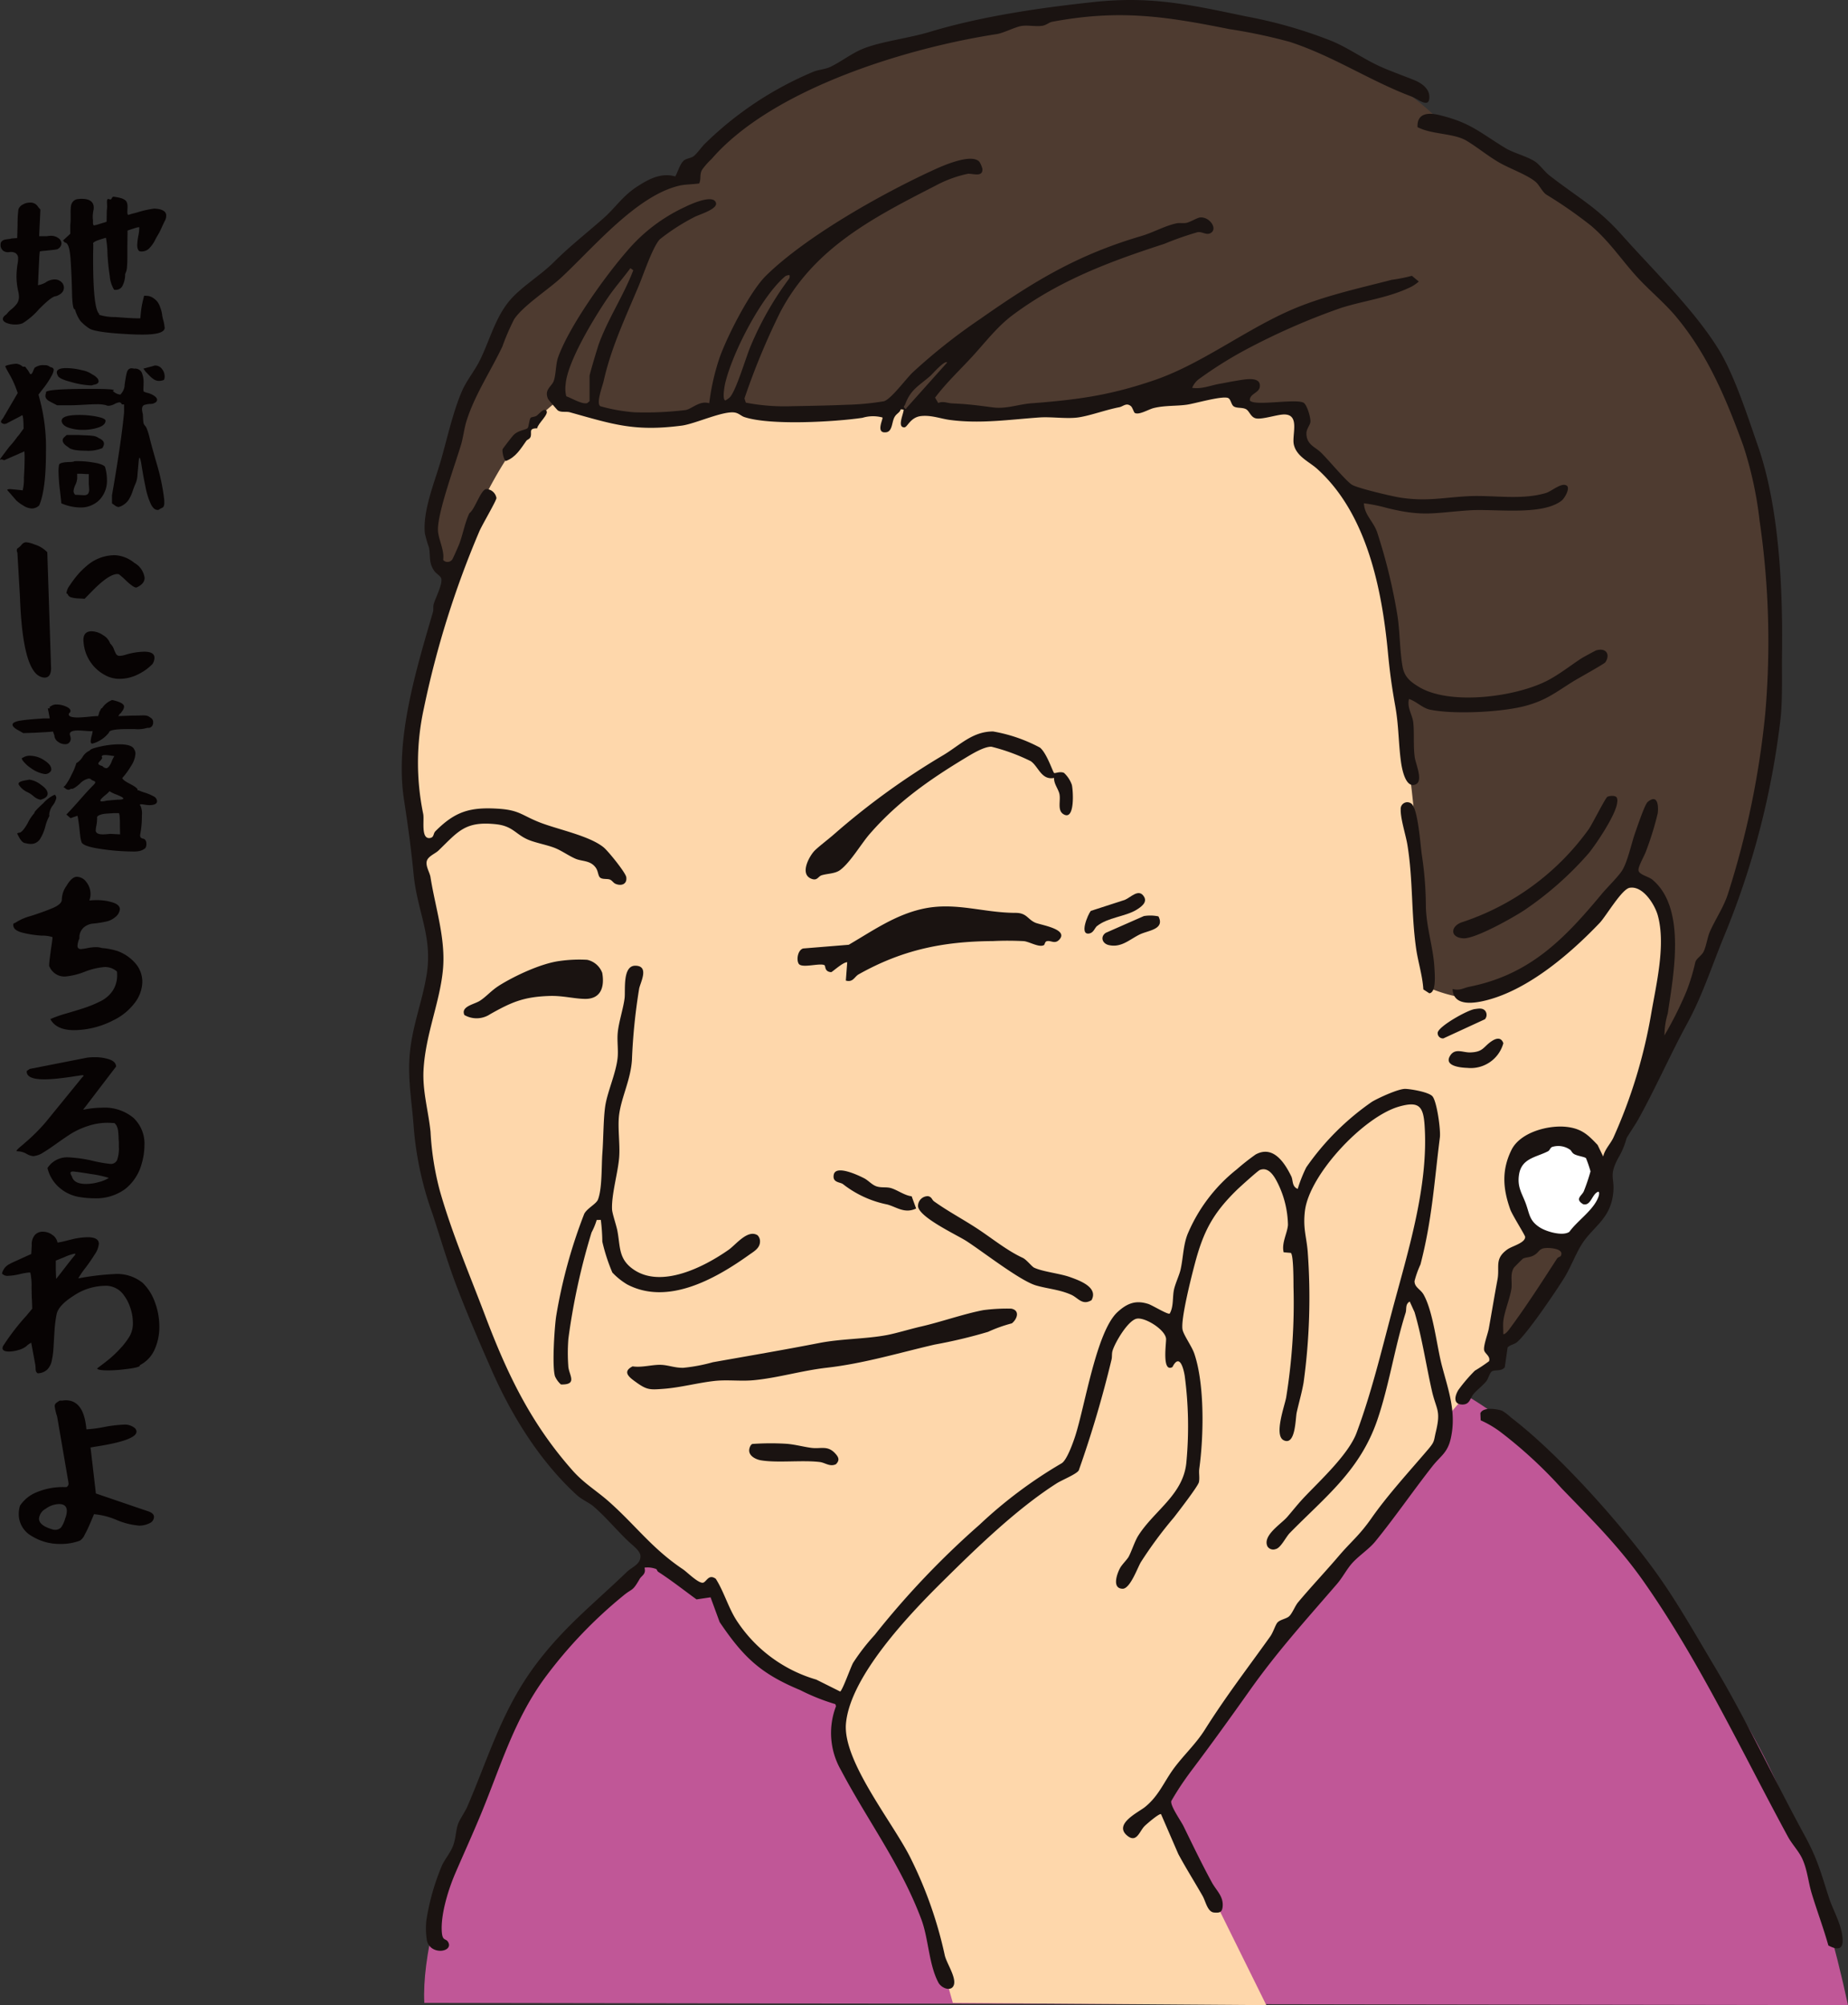 <svg id="グループ_24922" data-name="グループ 24922" xmlns="http://www.w3.org/2000/svg" xmlns:xlink="http://www.w3.org/1999/xlink" width="287" height="311.357" viewBox="0 0 287 311.357">
  <rect x="0" y="0" width="287" height="311.357" fill="#333333" stroke="none"/>
  <defs>
    <clipPath id="clip-path">
      <rect id="長方形_12418" data-name="長方形 12418" width="287" height="311.358" fill="none"/>
    </clipPath>
  </defs>
  <g id="グループ_24919" data-name="グループ 24919">
    <g id="グループ_24918" data-name="グループ 24918" clip-path="url(#clip-path)">
      <path id="パス_30598" data-name="パス 30598" d="M30.974,198.481l221.1.351c-4.042-18.806-10.72-37.613-20.388-50.619s-24.6-39.546-45.7-47.279-113.715,23.2-119.867,28.649S50.659,143.118,46.44,150.5s-16.169,33.745-15.467,47.981" transform="translate(34.924 112.525)" fill="#c05797"/>
      <path id="パス_30599" data-name="パス 30599" d="M38.8,93.978c-7.084-6.2-8.085-10.194-6.5-17.927s10.194-28.3,13.183-30.759,14.06-14.06,26.363-18.981c7.733-11.6,22.5-18.278,45.346-23.551s55.715-.177,70.83,15.29c24.781,12.48,49.212,34.8,51.144,64.152s-.526,43.588-7.908,61.866-28.826,59.406-28.826,59.406l-10.9,11.073Z" transform="translate(35.715 0.846)" fill="#4e3b30"/>
      <path id="パス_30600" data-name="パス 30600" d="M53.16,29.853c10.9,6.326,27.77,1.054,27.77,1.054,11.776,2.814,27.945.177,27.945.177,14.413,1.933,36.206-2.109,36.206-2.109,5.454,1.741,13.359-.528,13.359-.528s-1.935,3.516,8.787,3.34c1.582,1.582.879,4.57,1.758,5.449S177.42,46.022,179.178,52s7.205,40.6,7.029,49.212a151.361,151.361,0,0,0,1.407,19.86s7.031,3.34,10.9,1.056,14.413-9.492,21.093-17.576c10.72,6.5,4.217,18.279.7,34.273s-19.86,24.956-19.86,24.956l-2.109,15.467-7.382,8.612s.528,4.219-3.868,8.612-16.52,19.685-23.374,28.3-16.171,23.551-16.171,23.551l15.292,30.933-48.686-.351s-5.273-18.983-6.677-20.739-11.39-16.874-11.424-21.093,1.054-4.745,1.054-4.745C86.9,227.4,79.7,224.769,77.413,215.277c-5.8-1.582-15.992-11.776-19.86-15.292s-8.964-9.841-15.641-23.726-12.48-36.734-10.547-46.928,3.34-14.764,1.056-22.674a66.8,66.8,0,0,1-1.23-30.58C33.474,64.654,40.5,38.993,53.16,29.853" transform="translate(33.829 32.105)" fill="#fed7ab"/>
      <path id="パス_30601" data-name="パス 30601" d="M114.5,83.947c5.3-1.765,6.68-1.407,10.017,3.691s-2.461,10.369-4.919,11.424-7.559-.351-8.612-6.328-.7-7.38,3.514-8.787" transform="translate(124.694 93.659)" fill="#fff"/>
      <path id="パス_30602" data-name="パス 30602" d="M.045,21.709a.582.582,0,0,1,.187-.443.974.974,0,0,1,.377-.23,4.961,4.961,0,0,1,.6-.106,3.548,3.548,0,0,0,.577-.106l.832-.055L2.678,18.7a18.153,18.153,0,0,1,.132-2.393,1.362,1.362,0,0,1,.66-.737,2.143,2.143,0,0,1,1.113-.309,1.353,1.353,0,0,1,1.288.673l.349.4q-.026.7-.094,2.069c-.045.913-.077,1.6-.094,2.067H7.267a4.4,4.4,0,0,1,.536-.055,1.94,1.94,0,0,1,1.222.364,1.03,1.03,0,0,1,.47.82.992.992,0,0,1-.536.83c.017.055-.2.109-.645.162s-.913.1-1.4.147a5.632,5.632,0,0,0-.777.1,10.258,10.258,0,0,0-.1,1.247q-.067,1.248-.121,2.512c-.036.841-.053,1.269-.053,1.288a.307.307,0,0,0-.026.134c0,.036.026.053.079.053A3.863,3.863,0,0,0,6.972,27.7a2.516,2.516,0,0,1,1.45-.509,1.479,1.479,0,0,1,1.035.377,1.155,1.155,0,0,1,.415.886q0,.913-1.235,1.343H8.611q-.619,0-2.605,2.012A11.145,11.145,0,0,1,3.455,34a3.052,3.052,0,0,1-1.126.189,3.526,3.526,0,0,1-1.358-.241c-.385-.164-.577-.368-.577-.619,0-.232.187-.475.564-.724a4.037,4.037,0,0,1,.779-.792,4.858,4.858,0,0,0,.845-.873,1.808,1.808,0,0,0,.309-1.075,3.681,3.681,0,0,0-.081-.7,10.893,10.893,0,0,1-.3-2.444A12.963,12.963,0,0,1,2.7,24.636a2.922,2.922,0,0,0,.055-.645.925.925,0,0,0-.428-.913,1.5,1.5,0,0,0-.928-.134,1.3,1.3,0,0,1-.926-.187,1.142,1.142,0,0,1-.43-1.047m9.692-.564L10.865,20.1V18.7a9.306,9.306,0,0,0,.053-1.156v-.779a6.893,6.893,0,0,1,.053-.992,1.421,1.421,0,0,1,.3-.658,1.116,1.116,0,0,1,.726-.392,4.759,4.759,0,0,1,.617-.051q2.066,0,1.877,1.635a6.663,6.663,0,0,0-.132.913,3.233,3.233,0,0,0,.028.726v.4c0,.3.062.456.187.456a9.735,9.735,0,0,0,.966-.268l.966-.294.026-1.69c.036-.324.055-.547.055-.673,0-.089-.006-.219-.015-.39s-.013-.281-.013-.336c0-.3.07-.456.215-.456a.706.706,0,0,1,.147.04.61.61,0,0,0,.175.04c.089,0,.164-.07.228-.215s.149-.213.255-.213h.081c.017,0,.2.034.562.1a4.613,4.613,0,0,1,.617.149,2.582,2.582,0,0,1,.445.215.835.835,0,0,1,.362.417,1.834,1.834,0,0,1,.109.671c0,.089-.006.232-.015.428s-.013.324-.013.377c0,.341.064.492.187.458.055-.019.226-.072.511-.162.3-.072.581-.145.832-.215a14.652,14.652,0,0,1,2.629-.59,5.028,5.028,0,0,1,.619.053q1.261.214,1.26,1.02a1.721,1.721,0,0,1-.187.779q-.214.4-.481,1t-.43.9q-.594,1.022-.617,1.1a5.156,5.156,0,0,1-.966,1.358,1.692,1.692,0,0,1-1.181.443,1.193,1.193,0,0,1-.136-.015c-.07-.009-.115-.013-.132-.013-.251-.143-.377-.466-.377-.966a9.571,9.571,0,0,1,.175-1.437,6.678,6.678,0,0,0,.147-1.328H21.5a1.182,1.182,0,0,0-.334.051c-.117.038-.26.081-.43.136l-.415.132-.564.189-.028,2.55v1.343c0,.536-.006.886-.013,1.047s-.023.379-.04.658a3.214,3.214,0,0,1-.094.645,4.067,4.067,0,0,1-.2.522,3.761,3.761,0,0,1-.364,1.72,1.14,1.14,0,0,1-1.06.724.74.74,0,0,1-.294-.026,4.9,4.9,0,0,1-.673-2.148q-.239-1.5-.349-3.357a15.456,15.456,0,0,0-.241-2.55,2.31,2.31,0,0,0-.3.081c-.179.053-.353.106-.524.162s-.349.115-.536.187a2.126,2.126,0,0,0-.458.228c-.115.079-.175.155-.175.23a.149.149,0,0,0,.028.1c0,.145,0,.47-.013.981s-.015.926-.015,1.247q0,8.107,1.022,8.646c-.089.034-.134.062-.134.081a8.078,8.078,0,0,0,2.552.362c1.7.132,2.844.2,3.436.2h.456l.081-.86a13.121,13.121,0,0,1,.294-1.771l.215-.886.485.028a1.859,1.859,0,0,1,.911.321,2.9,2.9,0,0,1,.645.564,3.127,3.127,0,0,1,.456.886,5.728,5.728,0,0,1,.27.939,7.155,7.155,0,0,0,.213,1.088,5.054,5.054,0,0,1,.187.981.3.3,0,0,0,.015.079.422.422,0,0,1,.013.081q0,1.076-3.436,1.075c-.681,0-1.343-.019-1.988-.053q-5.342-.268-6.309-.913a7.1,7.1,0,0,1-1.381-1.181,6.14,6.14,0,0,1-.82-1.773h-.028q-.374,0-.428-2.591t-.228-5.181q-.176-2.593-.873-2.591Z" transform="translate(0.051 16.201)" fill="#070303"/>
      <path id="パス_30603" data-name="パス 30603" d="M.015,41.333c.5-.683.986-1.326,1.452-1.935A14.166,14.166,0,0,0,2.7,37.868a4.48,4.48,0,0,0,.509-.643l.458-.619-.028-.992c-.038-.717-.1-1.075-.189-1.075a.233.233,0,0,0-.119.04c-.045.028-.094.057-.149.1l-1.96,1.017a1.1,1.1,0,0,1-.536.189.688.688,0,0,1-.349-.109c-.123-.07-.187-.151-.187-.241a.735.735,0,0,1,.187-.377,1.486,1.486,0,0,0,.189-.268L2.565,31.4l.187-.324-.3-.83a15.293,15.293,0,0,0-.83-1.8c-.447-.785-.673-1.19-.673-1.207v-.055a.622.622,0,0,0-.1-.132.11.11,0,0,1-.028-.081c0-.109.23-.206.7-.3a6.181,6.181,0,0,1,1.02-.136,1.69,1.69,0,0,1,.994.458h.377l.321.43a1.554,1.554,0,0,1,.215.3c.07.126.13.228.175.309s.094.119.147.119c.126,0,.253-.16.377-.481a2.874,2.874,0,0,1,.268-.564.286.286,0,0,0,.136-.053,2.082,2.082,0,0,1,1.235-.3h.294a1.274,1.274,0,0,1,.726.3c.358.053.536.2.536.456a2.566,2.566,0,0,1-.321.886,13.38,13.38,0,0,1-1.424,2.122l-.617.8.215.832a29.029,29.029,0,0,1,.941,8.161q0,5.773-1.047,8.216a1.642,1.642,0,0,1-1.154.481,2.638,2.638,0,0,1-1.318-.456,6.045,6.045,0,0,1-1.075-.779L1.143,46.163c-.036-.053,0-.1.106-.132A1.572,1.572,0,0,1,1.571,46c.075,0,.458.036,1.156.106l.8.081a7.544,7.544,0,0,0,.187-1.933q.109-1.852.109-3.17c0-.643-.028-.966-.081-.966,0,.038-.089.092-.268.162-.126.055-.232.1-.321.134-.126.053-.243.109-.351.162L.632,41.52A1.048,1.048,0,0,0,.2,41.384H.124L.1,41.412c-.089.053-.117.026-.081-.079m7.035-9.8a1.52,1.52,0,0,1,.106-.511.078.078,0,0,1-.026-.053q0-.536,6.952-.536,3.6,0,3.6.213c0,.038-.064.064-.187.081a1.9,1.9,0,0,0,1.154.592c.07,0,.109-.028.109-.081a2.128,2.128,0,0,0,.59-1.4q.134-1.019.309-1.811t.792-.792a2.284,2.284,0,0,1,.349.053h.081A1.146,1.146,0,0,1,22,27.88a3.747,3.747,0,0,1,.3,1.639c0,.109-.006.272-.015.5s-.013.39-.013.5c0,.2.028.313.079.349a3.108,3.108,0,0,0,.539.187,3.129,3.129,0,0,1,1.073.468c.287.206.43.409.43.607a.474.474,0,0,1-.187.373,1.346,1.346,0,0,1-.845.27,3.174,3.174,0,0,0-.941.16c-.241.089-.364.315-.364.673a3.743,3.743,0,0,0,.136.779c.017.517.038.894.066,1.126a1.106,1.106,0,0,0,.136.483,1.408,1.408,0,0,0,.187.228,2.066,2.066,0,0,1,.268.524,9.612,9.612,0,0,1,.362,1.181q.16.75,1.115,4.081a32.667,32.667,0,0,1,1.169,5.558,5.337,5.337,0,0,1,.023.536,1.429,1.429,0,0,1-.066.485.47.47,0,0,1-.147.241,2.886,2.886,0,0,1-.3.16,2.132,2.132,0,0,0-.349.217.471.471,0,0,1-.187.028.872.872,0,0,1-.6-.27,2.411,2.411,0,0,1-.509-.792q-.23-.52-.4-1.047a11.652,11.652,0,0,1-.334-1.315q-.163-.792-.255-1.275c-.062-.324-.138-.743-.228-1.262s-.145-.849-.162-.992q-.188-1.156-.321-1.156c-.053,0-.1.275-.147.82s-.1,1.149-.164,1.811a3.976,3.976,0,0,1-.255,1.29,11.577,11.577,0,0,0-.481,1.235,6.43,6.43,0,0,1-.617,1.356,2.767,2.767,0,0,1-.886.845,2.025,2.025,0,0,1-.726.3,1.369,1.369,0,0,1-.617-.3l-.377-.268V46.97q1.478-8.484,1.88-12.889V32.846h-.349a.437.437,0,0,0-.4-.321,2.374,2.374,0,0,0-.751.27,2.267,2.267,0,0,1-.886.268,1,1,0,0,1-.458-.109,5.93,5.93,0,0,0-1.394-.134c-.415,0-1.094.026-2.041.081s-1.611.081-1.988.081H8.875l-.777-.4c-.27-.143-.458-.245-.566-.307a1.229,1.229,0,0,1-.321-.3.7.7,0,0,1-.16-.443M8.821,27.88q0-.671,1.477-.671a10.154,10.154,0,0,1,2.4.321,3.951,3.951,0,0,1,1.65.673,2.284,2.284,0,0,1,.658.468.865.865,0,0,1,.309.579c0,.3-.294.492-.886.564,0,.053-.106.081-.321.081a13.017,13.017,0,0,1-3.021-.513q-1.973-.508-2.107-1.017a1.08,1.08,0,0,1-.162-.485m.268,15.411a5.626,5.626,0,0,1,.081-1.047c.053-.285.636-.438,1.745-.456.375-.017.573-.055.59-.109a3.541,3.541,0,0,1,.536-.026,15.263,15.263,0,0,1,2.605.241q1.392.243,1.665.645a7.059,7.059,0,0,1,.3,2.012,4.265,4.265,0,0,1-1.156,3.114,4.052,4.052,0,0,1-3.033,1.184,7.643,7.643,0,0,1-2.9-.645c0-.123-.07-.811-.215-2.054a27.17,27.17,0,0,1-.215-2.859M9.573,35.4q0-.913,2.765-.913a13.627,13.627,0,0,1,2.752.268q1.3.271,1.3.617,0,.674-1.073,1.047a7.355,7.355,0,0,1-2.444.377,6.653,6.653,0,0,1-2.186-.324c-.617-.213-.981-.519-1.088-.911a.356.356,0,0,1-.028-.162m.16,3.008a.672.672,0,0,1,.27-.485l.347-.321h1.907c.341.019.628.03.86.04s.443.017.63.028.349.023.485.04.241.03.321.038a1.459,1.459,0,0,1,.268.068c.1.036.16.06.187.068a1.436,1.436,0,0,1,.215.119,1.422,1.422,0,0,0,.255.136q.671.348.671.8a1.234,1.234,0,0,1-.268.7,5.708,5.708,0,0,1-2.55.4q-2.254,0-2.737-.564-.862-.511-.862-1.073M11.425,46.3a.822.822,0,0,0,.268.59c.217,0,.466.009.754.028s.473.026.562.026a.891.891,0,0,0,.645-.187,1.142,1.142,0,0,0,.187-.779c0-.106-.017-.358-.051-.751V43.666h-.3c-.07,0-.221-.009-.456-.026s-.4-.028-.509-.028h-.539v.751a2.833,2.833,0,0,1-.281.979,2.825,2.825,0,0,0-.283.956M22.272,27.291l1.5-.4a.92.92,0,0,1,.377-.083,1.259,1.259,0,0,1,.994.526,1.811,1.811,0,0,1,.428,1.166,1.2,1.2,0,0,1-.106.536,1.975,1.975,0,0,1-.726.164,1.529,1.529,0,0,1-.779-.2,4,4,0,0,1-.8-.673c-.307-.311-.485-.5-.536-.549Z" transform="translate(0 29.95)" fill="#070303"/>
      <path id="パス_30604" data-name="パス 30604" d="M1.288,40.546a2.723,2.723,0,0,0,.671-.59.958.958,0,0,1,.7-.4,4.632,4.632,0,0,1,1.315.347,4.577,4.577,0,0,1,1.986,1.211L6.55,59.205c-.036.911-.366,1.369-.994,1.369a1.636,1.636,0,0,1-.564-.106q-2.87-.993-3.276-12.4l-.4-6.9a.671.671,0,0,1-.028-.617m7.652,6.848a2.585,2.585,0,0,1,.536-1.184,17.265,17.265,0,0,1,1.26-1.677A13.123,13.123,0,0,1,12.229,43.1a6.611,6.611,0,0,1,4.281-1.528,5.149,5.149,0,0,1,2.952,1.179,3.162,3.162,0,0,1,1.611,2.337c0,.609-.4,1.1-1.209,1.475a.134.134,0,0,0-.053.015.129.129,0,0,1-.053.013c-.268,0-.775-.343-1.516-1.032a13.521,13.521,0,0,0-1.169-1.035.667.667,0,0,1-.109-.015,1.2,1.2,0,0,0-.132-.011q-1.264,0-3.734,2.469l-1.341,1.369-.86-.053a4.5,4.5,0,0,1-1.328-.2.848.848,0,0,1-.47-.524.14.14,0,0,1-.16-.16m2.629,7.354q0-1.37,1.288-1.369a3.239,3.239,0,0,1,1.748.592,2.472,2.472,0,0,1,1.126,1.315,2.2,2.2,0,0,1,.564.845,5.259,5.259,0,0,0,.349.779.62.62,0,0,0,.59.281,3.368,3.368,0,0,0,.86-.162,10.852,10.852,0,0,1,2.9-.481q1.612,0,1.611.939a1.93,1.93,0,0,1-.3.966,7.87,7.87,0,0,1-2.269,1.624,6.3,6.3,0,0,1-2.833.683,4.513,4.513,0,0,1-2.092-.481A6.317,6.317,0,0,1,11.6,55.15a2.08,2.08,0,0,1-.028-.4" transform="translate(1.385 44.642)" fill="#070303"/>
      <path id="パス_30605" data-name="パス 30605" d="M.916,54.881c0-.143.113-.268.334-.377a3.5,3.5,0,0,1,.939-.253c.4-.062.792-.113,1.169-.147s.82-.075,1.33-.109.871-.062,1.088-.081h.913l-.081-.483c-.019-.07-.047-.2-.081-.4s-.064-.324-.081-.377l-.053-.3h.321c-.072-.194-.036-.294.106-.294a1.3,1.3,0,0,1,.941-.3,3.551,3.551,0,0,1,1.45.311c.466.2.7.434.7.683a.4.4,0,0,1-.215.349,1.247,1.247,0,0,0-.055.187q0,.482,1.371.483c.394,0,.943-.034,1.65-.106s1.135-.109,1.277-.109a.644.644,0,0,1,.215.026,1.11,1.11,0,0,0,.175-.415,1.332,1.332,0,0,1,.175-.443l.185-.377h.109a3.313,3.313,0,0,1,1.584-1.288q1.852.405,1.852,1.02a1.2,1.2,0,0,1-.266.673l-.268.377h-.055l-.321.428,2.227-.079c.343,0,.7,0,1.077-.015s.6-.013.671-.013a1.788,1.788,0,0,1,.481.053,1.417,1.417,0,0,1,.258.094c.043.028.183.121.415.281a.774.774,0,0,1,.3.673.889.889,0,0,1-.2.59.736.736,0,0,1-.6.243H21.83a5.036,5.036,0,0,1-1.963.187H18.792q-2.893,0-2.895.536a4.943,4.943,0,0,1-2.471,1.692.279.279,0,0,1-.134.028c-.162,0-.241-.117-.241-.349a4.14,4.14,0,0,1,.16-.9,2.841,2.841,0,0,0,.136-.711A1.469,1.469,0,0,1,13,55.9c-.128,0-.417-.015-.875-.053s-.809-.053-1.06-.053q-1.261,0-1.262.564a1.068,1.068,0,0,0,.068.281,1.185,1.185,0,0,1,.066.336.82.82,0,0,1-.913.941,1.751,1.751,0,0,1-1.073-.392,1.231,1.231,0,0,1-.536-.951L7.2,55.956l-.536.053q-.268.026-2.339.134L2.581,56.2l-.7-.4q-.967-.511-.966-.913m.7,16.886.268-.106h.053q.485,0,1.328-1.477A6.589,6.589,0,0,1,4.322,68.6a.023.023,0,0,1-.023-.026q0-.217,1.4-1.5a5.312,5.312,0,0,1,1.771-1.315.665.665,0,0,1,.243.511,2.793,2.793,0,0,1-.551,1.156,2.693,2.693,0,0,0-.549,1.367.961.961,0,0,0,.026.268A6.838,6.838,0,0,0,6,70.72a6.64,6.64,0,0,1-.83,1.946,1.649,1.649,0,0,1-1.464.741,2.447,2.447,0,0,1-.726-.109c-.373,0-.732-.321-1.071-.966Zm.241-7.706a.281.281,0,0,1,.121-.228,1.1,1.1,0,0,1,.336-.16,4.249,4.249,0,0,1,.413-.109c.136-.028.283-.053.445-.079s.277-.051.349-.068a3.757,3.757,0,0,1,1.76.764c.722.492,1.086.962,1.086,1.409,0,.413-.332.717-.992.913l-.055.028H5.237a2.24,2.24,0,0,1-1.088-.564,4.054,4.054,0,0,0-.951-.617,3.126,3.126,0,0,1-1.288-1.1.326.326,0,0,1-.055-.189m.507-3.917c0-.089.057-.136.166-.136a1.885,1.885,0,0,1,1.1-.3,4.073,4.073,0,0,1,2.2.7c.734.464,1.1.93,1.1,1.394a.522.522,0,0,1-.028.215,1.052,1.052,0,0,1-.966.536,4.889,4.889,0,0,1-2.12-.886,5.474,5.474,0,0,1-.994-.832c-.3-.324-.46-.553-.46-.7m6.471,4.43.27-.245a9.123,9.123,0,0,0,.981-1.677,8.967,8.967,0,0,0,.737-1.786,2.843,2.843,0,0,0,.994-.992,2.41,2.41,0,0,1,1.1-.966c.034-.179.579-.385,1.624-.619a13.881,13.881,0,0,1,2.969-.347q1.986,0,2.307.8a1.13,1.13,0,0,1,.189.645,3.928,3.928,0,0,1-.7,1.946,11.606,11.606,0,0,1-1.341,1.839c.034.215.421.517,1.164.9s1.152.683,1.226.9c-.038.072-.043.113-.015.121a.263.263,0,0,0,.145-.013,7.377,7.377,0,0,0,1.009.377,6.984,6.984,0,0,1,1.343.575.883.883,0,0,1,.524.741c0,.411-.413.617-1.235.617a5.571,5.571,0,0,1-.632-.068,5.85,5.85,0,0,0-.6-.068c-.128,0-.189.028-.189.081a.286.286,0,0,0,.1.187A3.019,3.019,0,0,1,21,69a14.3,14.3,0,0,1-.27,2.978v.136a.411.411,0,0,0,.151.349.741.741,0,0,0,.336.132.507.507,0,0,1,.334.23.914.914,0,0,1,.147.549,1.122,1.122,0,0,1-.16.685,2.145,2.145,0,0,1-.886.443,4.549,4.549,0,0,1-1.1.081,34.045,34.045,0,0,1-4.964-.4q-2.714-.4-2.955-1.045a4.615,4.615,0,0,1-.189-.82c-.034-.279-.085-.713-.145-1.3s-.158-1.243-.283-1.96c0-.017-.053-.009-.16.028l-.4.134-.536.187-.643-.564.534-.562q.511-.536,1.692-1.88t1.986-2.148c.179-.179.268-.321.268-.43,0-.053-.038-.1-.121-.147a2.617,2.617,0,0,0-.294-.136.615.615,0,0,1-.281-.2.708.708,0,0,0-.321-.083,2.614,2.614,0,0,0-1.371.8c-.609.539-1.028.807-1.262.807a.178.178,0,0,1-.066-.015.315.315,0,0,0-.068-.011.526.526,0,0,1-.375.16.8.8,0,0,1-.485-.215Zm5,6.709q0,.645,1.1.645c.285,0,.671-.028,1.154-.079l1.528.079-.026-1.315a14.233,14.233,0,0,0-.055-1.637l-.081-.349h-.8c-.16.017-.415.034-.764.053s-.613.04-.792.068a3.256,3.256,0,0,0-.579.147,1.058,1.058,0,0,0-.468.3v.294a5.949,5.949,0,0,1-.106,1.022,5.491,5.491,0,0,0-.109.777m.4-10.362c0,.143.213.279.643.4a.89.89,0,0,0,.564.324c.287,0,.562-.315.832-.941a4.63,4.63,0,0,1,.456-.939H16.7c-.019,0-.2-.028-.551-.081a5.6,5.6,0,0,0-.845-.081q-.536,0-.536.243a.323.323,0,0,0,.081.187,1.641,1.641,0,0,1-.349.5c-.179.187-.268.319-.268.39m.321,5.745c0,.089.081.134.241.134a2.767,2.767,0,0,0,.673-.106c.875-.089,1.494-.145,1.852-.162.534,0,.8-.064.8-.187s-.355-.311-1.06-.607a4.836,4.836,0,0,1-1.088-.522,4.732,4.732,0,0,1-.711.658q-.712.6-.711.792" transform="translate(1.034 57.638)" fill="#070303"/>
      <path id="パス_30606" data-name="パス 30606" d="M.966,71.422c0-.179.079-.268.241-.268a8.243,8.243,0,0,1,2.469-1.1q1.855-.591,3.316-1.194t1.518-1.3a3.774,3.774,0,0,1,.726-2.19q.83-1.408,1.609-1.409a1.861,1.861,0,0,1,1.477.82,2.949,2.949,0,0,1,.645,1.865,2.616,2.616,0,0,1-.189.994c.43-.036.8-.055,1.1-.055a8.22,8.22,0,0,1,2.537.364c.741.241,1.113.594,1.113,1.06a1.806,1.806,0,0,1-.749,1.235,3.116,3.116,0,0,1-1.533.7,14.149,14.149,0,0,1-1.852.281,2.6,2.6,0,0,0-1.488.617,2.064,2.064,0,0,0-.66,1.679,3.268,3.268,0,0,0-.3,1.154c0,.343.179.511.536.511a7.129,7.129,0,0,0,.994-.149,7.218,7.218,0,0,1,1.29-.147,3.079,3.079,0,0,1,.966.134,10.731,10.731,0,0,1,2.469.483,6.722,6.722,0,0,1,2.872,2.054,4.4,4.4,0,0,1,.941,2.7,5.523,5.523,0,0,1-1.207,3.316,9.071,9.071,0,0,1-3.3,2.671,13.48,13.48,0,0,1-6.067,1.53q-2.794,0-3.706-1.718a17.551,17.551,0,0,1,2.431-.86q1.571-.457,2.806-.86a18.39,18.39,0,0,0,2.482-1.02,4.9,4.9,0,0,0,1.948-1.65,4.328,4.328,0,0,0,.7-2.482,3.584,3.584,0,0,0-.028-.513,2.769,2.769,0,0,0-1.905-.7,10.73,10.73,0,0,0-3.114.739,10.825,10.825,0,0,1-3.061.737A2.538,2.538,0,0,1,6.6,77.921c-.036,0-.053-.081-.053-.245s.023-.453.066-.83.1-.762.149-1.154.106-.775.162-1.141.094-.668.119-.9.032-.338.013-.321a4.85,4.85,0,0,0-1.65-.23,16.452,16.452,0,0,1-2.993-.456q-1.45-.361-1.45-1.222" transform="translate(1.09 72.186)" fill="#070303"/>
      <path id="パス_30607" data-name="パス 30607" d="M1.205,91.676c0-.072.083-.183.243-.336s.345-.313.551-.483.326-.272.36-.311a28.4,28.4,0,0,0,3.412-3.38l5.664-6.954c.249-.2.241-.3-.028-.3-.179.019-.634.085-1.369.2s-1.518.219-2.35.309a20.2,20.2,0,0,1-2.188.134q-2.711,0-2.71-1.207a.14.14,0,0,1,.053-.121c.036-.028.094-.068.175-.121s.155-.106.228-.162l8.861-1.743a8.26,8.26,0,0,1,1.207-.081,7.012,7.012,0,0,1,2.335.349c.662.232,1,.6,1.02,1.1l-5.128,6.714a14.591,14.591,0,0,1,2.955-.324,7,7,0,0,1,4.845,1.558,5.475,5.475,0,0,1,1.731,4.293,10.188,10.188,0,0,1-.4,2.742,7.528,7.528,0,0,1-2.576,4.025,7.664,7.664,0,0,1-4.86,1.45,13.361,13.361,0,0,1-2.014-.16,6.266,6.266,0,0,1-3.357-1.492,5.818,5.818,0,0,1-1.852-3.046A3.628,3.628,0,0,1,9.287,92.67a21.235,21.235,0,0,1,3.516.481,21.973,21.973,0,0,0,2.952.536,1.064,1.064,0,0,0,1.06-.575,5.447,5.447,0,0,0,.283-2.135v-.726c-.019-.145-.03-.349-.04-.617s-.017-.456-.028-.564-.021-.249-.04-.43a2.167,2.167,0,0,0-.066-.4c-.026-.089-.062-.2-.109-.321a1.05,1.05,0,0,0-.16-.309,3.249,3.249,0,0,0-.228-.258c-.5-.034-.868-.051-1.1-.051a9.542,9.542,0,0,0-3.087.522,12,12,0,0,0-2.469,1.115q-.942.591-2.337,1.584c-.928.662-1.611,1.12-2.039,1.369a3.392,3.392,0,0,1-1.584.592A2.625,2.625,0,0,1,2.723,92.1a2.96,2.96,0,0,0-1.381-.375H1.314c-.072,0-.109-.019-.109-.053m8.378,3.436A1.181,1.181,0,0,0,9.8,95.6Q10.092,96.8,12,96.8a7.386,7.386,0,0,0,2.014-.3,5.1,5.1,0,0,0,1.53-.641,17.02,17.02,0,0,0-2.74-.594c-1.413-.23-2.354-.366-2.82-.4-.268,0-.4.079-.4.241" transform="translate(1.36 87.045)" fill="#070303"/>
      <path id="パス_30608" data-name="パス 30608" d="M.146,96.349a1.9,1.9,0,0,1,.147-.428c.064-.126.126-.236.189-.336a1.725,1.725,0,0,1,.253-.3c.109-.1.2-.175.268-.228a3.289,3.289,0,0,1,.364-.215l.39-.2c.089-.043.245-.115.47-.213s.387-.175.5-.23l1.96-.886.081-1.369a2.232,2.232,0,0,1,.483-1.584,1.621,1.621,0,0,1,1.235-.511,2.481,2.481,0,0,1,1.462.483,1.87,1.87,0,0,1,.82,1.209,13.592,13.592,0,0,0,1.556-.336c.734-.187,1.218-.3,1.45-.334a11.02,11.02,0,0,1,1.665-.162q1.747,0,1.748,1.02a3.454,3.454,0,0,1-.632,1.639q-.632,1.019-1.477,2.135a12.065,12.065,0,0,0-1.086,1.6,39.49,39.49,0,0,1,5.528-.673A6.343,6.343,0,0,1,22,97.8a7.88,7.88,0,0,1,1.88,2.965,10.719,10.719,0,0,1,.7,3.825,8.4,8.4,0,0,1-.754,3.6,4.941,4.941,0,0,1-2.282,2.388c.143.232-.662.449-2.416.643a21.289,21.289,0,0,1-2.5.164c-1.075,0-1.645-.1-1.718-.3q1.261-.942,1.933-1.49a17.979,17.979,0,0,0,1.6-1.53,11.451,11.451,0,0,0,1.518-1.973,4.022,4.022,0,0,0,.509-2.122,7.125,7.125,0,0,0-.415-2.348,6.364,6.364,0,0,0-.956-1.865,3.4,3.4,0,0,0-3.087-1.5A8.9,8.9,0,0,0,11.262,99.8q-2.446,1.545-2.659,2.993a19.493,19.493,0,0,0-.309,2.552c-.062.986-.111,1.811-.147,2.484a13.136,13.136,0,0,1-.255,1.971,2.745,2.745,0,0,1-.739,1.477,2.237,2.237,0,0,1-1.475.562.838.838,0,0,1-.243-.279,1.476,1.476,0,0,1-.068-.47,5.181,5.181,0,0,0-.066-.673l-.617-3.329a3.109,3.109,0,0,0-.754.539,3.315,3.315,0,0,1-1.207.59,5.219,5.219,0,0,1-1.475.243c-.683,0-1.022-.179-1.022-.536a.841.841,0,0,1,.16-.432,35.553,35.553,0,0,1,3.519-4.562l.939-1.128-.051-1.4q-.029-.268-.055-1.973a9.81,9.81,0,0,0-.187-2.214.528.528,0,0,0-.215-.028,10.4,10.4,0,0,0-1.45.255A9.171,9.171,0,0,1,1.14,96.7a1.15,1.15,0,0,1-.994-.349M8.5,95.731l.053,1.452c.251-.307.7-.881,1.356-1.733s1.169-1.5,1.543-1.948a.326.326,0,0,0,.081-.187c0-.034-.036-.053-.106-.053A7.093,7.093,0,0,0,9.84,93.8L8.5,94.337Z" transform="translate(0.165 101.409)" fill="#070303"/>
      <path id="パス_30609" data-name="パス 30609" d="M1.369,119.787a4.581,4.581,0,0,1,.187-1.262,5.633,5.633,0,0,1,2.686-2.135,10.555,10.555,0,0,1,4.108-.764h.43a.6.6,0,0,0,.321-.59.445.445,0,0,0-.015-.081.463.463,0,0,1-.011-.106L7.329,104.674a8.1,8.1,0,0,1-.377-1.586.612.612,0,0,1,.164-.456,3.225,3.225,0,0,1,.617-.43h.349c.285-.034.481-.053.59-.053q2.819,0,3.2,4.511a19.683,19.683,0,0,0,2.765-.364,19.78,19.78,0,0,1,2.98-.362,2.426,2.426,0,0,1,1.745.511.771.771,0,0,1,.294.564q0,1.37-6.522,2.363l-.617.106.83,7.142,8.029,2.74c.66.2.994.5.994.913a1.1,1.1,0,0,1-.726.979,3.456,3.456,0,0,1-1.558.362,11.449,11.449,0,0,1-3.531-.885,11.39,11.39,0,0,0-3.448-.886h-.053c-.036.089-.221.524-.551,1.3a20.287,20.287,0,0,1-.913,1.92,1.99,1.99,0,0,1-.737.885,8.294,8.294,0,0,1-2.955.511A8.246,8.246,0,0,1,3.329,123.2a3.877,3.877,0,0,1-1.96-3.41m3.142.726q0,1.13,2.31,1.743H6.9a1.284,1.284,0,0,0,1.062-.387,4.778,4.778,0,0,0,.63-1.409,3.223,3.223,0,0,0,.241-1.1c0-.734-.4-1.1-1.207-1.1a3.63,3.63,0,0,0-2.067.726,1.971,1.971,0,0,0-1.047,1.53" transform="translate(1.545 115.288)" fill="#070303"/>
    </g>
  </g>
  <g id="グループ_24921" data-name="グループ 24921">
    <g id="グループ_24920" data-name="グループ 24920" clip-path="url(#clip-path)">
      <path id="パス_30610" data-name="パス 30610" d="M77.417,24.7a10.688,10.688,0,0,0-1.484,1.688c-.4.762-.1,1.36-.424,2.09-.956.162-2.122.134-3.044.343-6.712,1.524-13.517,9.787-18.457,14.345-1.995,1.839-5.852,4.313-7.246,6.411a36.489,36.489,0,0,0-1.826,4.23c-1.867,3.925-4.323,7.55-5.592,11.637-.317,1.02-.5,2.5-.811,3.563-.9,3.027-3.7,10.639-3.6,13.334.055,1.454,1.037,3.05.807,4.613a.9.9,0,0,0,1.418-.085c.109-.143.962-2.082,1.086-2.41.579-1.52.851-3.267,1.571-4.77.871-.624,1.741-3.606,2.608-3.751a1.673,1.673,0,0,1,1.592,1.394c-.026.466-2.267,4.24-2.665,5.2a145.537,145.537,0,0,0-8.608,27.468,39.371,39.371,0,0,0-.1,16.393c.192.915-.383,3.861.986,3.74.739-.064.528-.677.911-1.062,3.033-3.044,5.319-3.755,9.638-3.5,3.363.2,3.7.988,6.443,2.088,2.84,1.135,7.831,2.095,10.058,3.934.7.575,3.4,3.912,3.5,4.613.158,1.107-.788,1.428-1.7,1.02-.332-.151-.513-.536-.871-.658-.46-.16-1.3.047-1.6-.419-.215-.332-.23-.92-.541-1.375-.832-1.211-2.135-.986-3.163-1.426s-2.126-1.232-3.157-1.652c-1.262-.513-3.125-.82-4.325-1.36-1.867-.841-2.312-2.073-4.866-2.348-4.794-.517-5.86,1.1-8.934,4.078-.541.524-1.726.917-1.85,1.76-.113.783.494,1.692.6,2.373.739,4.672,2.346,9.46,1.952,14.17-.43,5.141-2.723,10.168-3.031,15.771-.181,3.3.76,6.377,1.088,9.621a44.5,44.5,0,0,0,1.424,9.072c1.873,6.618,4.606,12.989,7.039,19.415,3.425,9.057,7.1,16.778,13.634,24.134,1.728,1.948,3.725,3.127,5.568,4.757,4.225,3.74,6.7,7.3,11.541,10.543.651.436,2.556,2.382,3.206,2.05.517-.264.834-1.328,1.886-.579,1.324,2.086,1.988,4.647,3.372,6.684a22.151,22.151,0,0,0,12.235,8.972l3.717,1.854c.4-.289,1.609-3.736,2-4.451a32.286,32.286,0,0,1,3.34-4.315,131.718,131.718,0,0,1,16.305-17.144,70.026,70.026,0,0,1,12.729-9.523c.811-.464,1.743-3.089,2.078-4.093,1.541-4.64,3.3-16.358,6.618-19.4,1.49-1.367,2.823-1.882,4.768-1.262.636.2,3.055,1.7,3.336,1.5.63-1.088.409-2.512.662-3.714.2-.939.839-2.284,1.028-3.127.426-1.894.4-3.987,1.211-5.786a25.3,25.3,0,0,1,7.5-9.76,35.348,35.348,0,0,1,2.94-2.316c2.74-1.5,4.515,1.3,5.539,3.389.3.609.079,1.613,1,1.948a22.13,22.13,0,0,1,1.322-3.333,40.357,40.357,0,0,1,10.2-10.185c1.013-.607,4.14-2.046,5.2-2.009.894.03,3.663.5,4.21,1.162.69.837,1.29,5.232,1.145,6.375-.888,7-1.2,12.736-3.012,19.726a14.973,14.973,0,0,0-.924,2.584c-.013.975.934,1.254,1.411,2.1,1.494,2.657,2.033,7.927,2.82,10.954,1,3.836,2.318,7.278,1.4,11.371-.509,2.269-1.562,2.682-2.869,4.345-2.957,3.763-5.894,8.036-8.872,11.678-.973,1.19-2.574,2.214-3.61,3.387-.811.917-1.477,2.212-2.3,3.167-4.847,5.624-9.255,10.464-13.589,16.582-3.012,4.251-6.009,8.417-9.136,12.557a49.845,49.845,0,0,0-3.031,4.6c-.183.734,1.492,3.072,1.9,3.906,1.441,2.944,2.829,5.837,4.4,8.723.673,1.237,1.79,2.124,1.682,3.68-.068.973-.458,1.069-1.33,1-1.037-.085-1.3-1.718-1.792-2.582-1.243-2.173-2.584-4.3-3.772-6.505l-2.678-6.184c-.266-.181-2.286,1.569-2.574,1.863-.8.82-1.245,2.746-2.761,1.4-2-1.775,1.86-3.578,2.846-4.379,2.154-1.741,2.946-3.923,4.487-6.009,1.46-1.98,3.419-3.8,4.77-5.941,3.331-5.283,6.592-9.492,10.183-14.521.479-.673.792-1.782,1.118-2.163.392-.456,1.345-.579,1.786-.949.513-.432.945-1.628,1.42-2.195,2.016-2.407,4.253-4.772,6.311-7.182,2.018-2.363,3.172-3.148,5.094-5.89,2.567-3.665,5.92-7.3,8.785-10.669,1.077-1.267.864-1.3,1.211-2.729.826-3.416.066-3.387-.619-6.409-.92-4.057-1.509-8.185-2.688-12.18l-.749-1.65c-.734.415-.447,1.143-.643,1.765-1.709,5.388-2.544,11.214-4.383,16.605-2.686,7.872-8.1,11.963-13.593,17.561-.643.658-1.4,2.335-2.205,2.508a1.06,1.06,0,0,1-1.26-.4c-.837-1.694,2.1-3.48,3.061-4.591,1.066-1.237,1.677-2.054,2.846-3.276,2.471-2.582,6.7-6.518,7.921-9.787,2.28-6.111,3.842-12.625,5.528-18.96,2.418-9.085,5.7-19.392,5.03-28.877-.209-2.931-.934-3.678-3.94-2.829-5.494,1.554-13.947,10.535-14.636,16.192-.328,2.7.228,3.944.428,6.313a96.881,96.881,0,0,1-.639,20.367c-.3,1.684-.7,2.993-1.066,4.619-.206.913-.16,5.224-2.016,4.332-1.552-.747.136-5.334.375-6.631A91.811,91.811,0,0,0,167.8,199.81c-.006-.783.017-4.962-.419-5.26l-1.109-.094c-.362-1.437.6-3.023.668-4.272a15.242,15.242,0,0,0-1.6-6.492c-.553-1.1-1.416-2.55-2.774-2.014-.309.121-3.091,2.637-3.51,3.044-3.766,3.661-5.26,6.5-6.59,11.558-.5,1.89-2.263,8.778-1.882,10.256.232.9,1.437,2.548,1.811,3.655,1.633,4.806,1.464,12.85.777,17.842-.1.694.087,1.441-.064,2.122-.14.639-3.25,4.664-3.9,5.5a64.164,64.164,0,0,0-5.113,6.914c-.545.924-1.673,4.159-2.842,4.132-1.675-.04-.879-2.3-.39-3.21.3-.551,1.111-1.335,1.341-1.765.445-.826.951-2.424,1.49-3.27,2.518-3.966,7.1-6.407,7.484-11.541a59.334,59.334,0,0,0-.272-13.278c-.224-1.35-.843-3.474-1.905-1.358-1.671.917-.943-3.761-.99-4.389-.106-1.4-3.233-3.363-4.538-3.129-1.369.245-3.389,3.7-3.776,4.987-.143.473-.047.943-.158,1.375a173.126,173.126,0,0,1-5.09,17.208c-.385.6-2.644,1.5-3.448,2.018-6.265,4-12.567,10.141-17.855,15.377-5.1,5.053-14.177,14.592-14.847,21.882-.549,5.981,7.593,15.754,10.192,21.242a63.86,63.86,0,0,1,5.145,14.747c.27,1.262,1.937,3.606,1.362,4.762-.464.937-1.9.33-2.344-.5-1.5-2.827-1.53-6.835-2.648-9.813-3.193-8.521-8.3-15.252-12.476-23.162a11.574,11.574,0,0,1-.781-9.932l-.1-.332a32.371,32.371,0,0,1-5.471-2.186c-6.084-2.529-8.783-5.053-12.5-10.56l-1.409-3.842-2.18.324c-1.973-1.437-3.9-2.957-5.949-4.281-.16-.1-.194-.366-.315-.432a3.631,3.631,0,0,0-1.816-.217c.281,1.03-.432,1.2-.754,1.76-1.171,2.041-1.083,1.369-2.58,2.62a70.906,70.906,0,0,0-12.367,13.04c-4.632,6.469-6.65,13.457-9.653,20.737-1.3,3.152-2.705,6.226-4.032,9.306-1.058,2.454-2.212,6.175-2.107,8.842.07,1.826.632,1.164,1.007,1.848.837,1.524-2.688,2.114-3.3-.211a11.807,11.807,0,0,1-.092-3.165,36.15,36.15,0,0,1,2.416-8.514c.447-.981,1.326-2,1.733-3.078.436-1.156.419-2.365.773-3.38.251-.717,1.1-1.909,1.443-2.712,3.37-7.825,5.4-15.049,10.588-21.989,4.383-5.871,9.042-9.489,14.194-14.449.794-.764,2.19-1.19,2.095-2.518-.055-.768-1.262-1.65-1.854-2.207-1.784-1.686-3.568-3.853-5.462-5.466-.634-.541-1.8-1.041-2.544-1.722-5.741-5.245-10.141-12.348-13.219-19.358-1.941-4.419-3.827-8.764-5.534-13.268-1.352-3.565-2.461-7.329-3.653-11a51.413,51.413,0,0,1-2.952-13.664c-.251-3.514-.866-6.916-.656-10.49.279-4.726,1.958-8.583,2.68-13.063.954-5.915-1.475-9.807-2.029-15.577-.39-4.042-.881-7.58-1.5-11.62-1.428-9.377,1.9-20.143,4.508-29.1.106-.366,0-.824.106-1.2.27-.981,1.516-3.3,1.147-4.093-.147-.319-.809-.717-1.075-1.113-.873-1.294-.545-2.265-.794-3.578a21.034,21.034,0,0,1-.641-2.2c-.364-3.493,1.507-7.946,2.471-11.3.99-3.44,1.9-7.64,3.323-10.888.673-1.541,1.909-3.059,2.667-4.549,1.524-3,2.376-6.548,4.538-9.234,1.818-2.256,4.926-4.053,7.1-6.235,2.371-2.376,5.087-4.491,7.663-6.767,1.837-1.622,2.92-3.41,5.175-4.881,1.8-1.173,3.763-2.229,5.952-1.592.392-.679.741-2,1.345-2.48.441-.351,1.069-.336,1.516-.671.5-.373,1.267-1.492,1.767-1.956A53.5,53.5,0,0,1,93.254,11.135c.756-.311,1.831-.381,2.559-.722,1.769-.826,3.555-2.295,5.528-3,3.008-1.073,6.712-1.479,9.994-2.469C119.4,2.516,128.491,1.2,136.863.307c8.847-.945,14.939.434,23.566,2.239a71.8,71.8,0,0,1,13.253,3.8c2.548,1.056,4.875,2.714,7.3,3.853,1.631.766,3.919,1.565,5.611,2.258,1.054.43,2.235,1.247,2.3,2.471.115,2.082-1.765.441-2.682.094-6.59-2.48-12.163-6.294-19.019-8.527a83.59,83.59,0,0,0-9.389-1.98C147.772,2.5,140.664,1.45,130.319,3.382c-.5.092-.892.528-1.56.626-1.024.149-2.265-.143-3.248.032-1,.177-2.774,1.1-3.785,1.254C107.9,7.408,86.883,13.749,77.417,24.7" transform="translate(33.084 0)" fill="#1a1311"/>
      <path id="パス_30611" data-name="パス 30611" d="M107.041,12.007a3.532,3.532,0,0,1,.5,1.162c.087,1.354-1.582.656-2.28.751a18.585,18.585,0,0,0-4.968,1.822c-9.677,4.962-18.981,9.7-24.211,19.781A109.167,109.167,0,0,0,70.588,48.8l.209.653A31.9,31.9,0,0,0,78.14,50c2.714-.045,5.579-.1,8.308-.217a40.841,40.841,0,0,0,5.8-.547c1.115-.324,3.412-3.472,4.47-4.483a89.453,89.453,0,0,1,10.5-8.308c8.372-5.875,15.081-9.945,24.971-12.855,1.875-.551,3.7-1.6,5.46-1.973.543-.117,1.111.036,1.65-.1.562-.14,1.628-.775,2.031-.817,1.522-.164,2.878,1.865,1.565,2.463-.609.279-1.226-.279-1.916-.185a48.222,48.222,0,0,0-5.183,1.814c-8.421,2.735-16.239,5.624-23.515,11.031-2.414,1.792-4.257,4.225-6.262,6.414-1.954,2.133-4.089,4.121-5.828,6.439l.487.83c.794-.336,1.4.028,2.152.06,2.576.115,3.934.313,6.369.628,2.052.266,3.955-.485,5.888-.634,7.267-.558,12.252-1.235,19.145-3.593,7.2-2.463,13.783-7.584,20.933-10.769,5.026-2.237,10.647-3.448,15.95-4.819a25.153,25.153,0,0,0,3.127-.622l1.071.888a5.913,5.913,0,0,1-1.156.807c-3.525,1.737-7.284,2.141-10.922,3.291a104.621,104.621,0,0,0-15.286,6.748,63.375,63.375,0,0,0-6.848,4.351,3.243,3.243,0,0,0-.983,1.309c1.537.23,2.823-.381,4.289-.628.794-.134,1.682-.332,2.4-.441,1.122-.166,4.083-.9,3.81.949-.134.922-1.616,1.054-1.537,2.086.658.924,6.978-.307,8.308.33.562.268,1.184,2.433,1.088,3.042-.081.513-.628,1.047-.615,1.773.03,1.724,1.341,2.046,2.265,2.942,1.167,1.135,3.723,4.247,4.76,4.968.777.541,6.3,1.831,7.5,2.016,4.189.649,6.671-.013,10.686-.211,3.868-.189,8.123.643,11.971-.49.911-.268,2.435-1.69,3.244-1.152.585.39-.332,1.963-.771,2.312-3.006,2.4-10.411,1.269-14.226,1.518-5.626.366-7.184,1.069-12.955-.366a25.2,25.2,0,0,0-3.542-.717c.051,1.805,1.535,2.863,2.08,4.585a86.026,86.026,0,0,1,3.152,13.027c.364,2.5.334,5.341.768,7.757.287,1.6,1.209,2.339,2.542,3.144,4.86,2.935,15.215,1.545,20.107-1.066,1.869-1,3.519-2.331,5.179-3.4.2-.128,2.114-1.171,2.235-1.207,1.548-.47,2.244.634,1.422,1.858-.162.238-4.259,2.508-4.941,2.931-2.723,1.69-4.221,2.969-7.525,3.844-3.651.964-11.048,1.343-14.758.57-1.2-.249-2.116-1.3-3.265-1.652-.336,1.3.53,2.488.66,3.6.189,1.639-.017,3.64.234,5.451.138.99,1.324,3.625.2,4.178-1.637.8-2.205-2.471-2.35-3.557-.392-2.957-.324-5.464-.868-8.532-.556-3.121-.856-5.287-1.156-8.463-.939-9.853-3.3-21.542-11.016-28.445-1.2-1.075-3.17-1.894-3.587-3.742-.334-1.479.99-4.647-1.462-4.677-1.12-.013-3.519.854-4.489.592-.749-.2-.958-1.12-1.46-1.4-.6-.334-1.45-.109-1.943-.46-.385-.275-.43-1.145-.892-1.3-.986-.332-5.073.86-6.322,1.045-1.648.245-3.414.1-5.164.522-.834.2-2.322,1.141-2.974.762-.136-.081-.353-.843-.592-1.045-.715-.6-1.2.043-1.805.16-2.08.4-4.449,1.288-6.3,1.573-1.786.277-4.206-.115-6.1.017-4.657.324-9.185,1.017-13.942.381-1.4-.187-2.833-.766-4.425-.6-1.705.175-2.124,1.75-2.62,1.756-1.177.015-.081-2.163-.109-2.74l-.439-.109c-.143.607-.662.651-1,1.3-.415.79-.3,2.2-1.294,2.316-1.675.2-.411-2.09-.556-2.3a5.635,5.635,0,0,0-3.108.051c-4.285.63-14.33,1.224-18.357-.123-.424-.143-.777-.517-1.307-.66C67.55,50.556,63,52.74,60.833,53.021c-7.293.945-10.586-.179-17.336-2.067-.636-.179-1.328.07-1.892-.294-.1-.064-1.462-1.662-1.509-1.769-.675-1.462.575-1.948.879-2.829.351-1.022.292-2.605.683-3.689,1.748-4.83,7.3-12.57,10.673-16.439A26.209,26.209,0,0,1,61.4,19.046c.913-.46,3.88-1.762,4.615-.888.951,1.13-2.454,2.056-3.231,2.488a32.434,32.434,0,0,0-5.322,3.425c-1.107,1.126-2.559,5.485-3.284,7.212-2.09,4.985-4.289,9.587-5.471,14.862-.166.734-1.2,3.442-.5,3.861a26.344,26.344,0,0,0,5.294.943,52.223,52.223,0,0,0,7.95-.347c1-.2,2.224-1.528,3.665-1.052a35.71,35.71,0,0,1,1.594-7.041c1.181-3.357,4.745-10.341,7.229-12.778,6.265-6.145,18.115-12.806,26.235-16.507,1.416-.647,5.609-2.461,6.858-1.218m-60.5,37.217V45.288c0-.258,1.239-4.389,1.428-4.915,1.409-3.908,3.883-7.58,5.358-11.48l-.441-.328c-1.115,1.516-2.395,2.961-3.461,4.519-2.09,3.061-6.331,9.983-6.6,13.517a4.9,4.9,0,0,0,.1,1.865c.807.275,2.486,1.3,3.253,1.058ZM77.585,29.655a1.059,1.059,0,0,0-.8.289c-3.634,3.18-8.044,11.688-9.191,16.495-.1.419-.5,2.642.047,2.669a4.746,4.746,0,0,0,.641-.449c1.011-.994,2.559-6.373,3.3-8.072A49.445,49.445,0,0,1,77.268,30.54c.221-.3.411-.445.317-.886m24.488,13.557c-.419-.377-2.322,1.831-2.61,2.082C97.719,46.82,96.41,47.38,95.55,49.7c-.134.36-.434.351.075.724Z" transform="translate(45.03 13.071)" fill="#1a1311"/>
      <path id="パス_30612" data-name="パス 30612" d="M121.686,15.723c.69.447,1.469,1.55,2.165,2.1,4.362,3.419,7.476,4.987,11.26,9.242,4.928,5.543,11.25,11.616,15.073,17.819,2.478,4.021,4.547,10.513,6.12,15.039,3.291,9.466,3.859,22.059,3.727,32.134-.043,3.1.1,7.061-.219,10.058a126.521,126.521,0,0,1-8.9,34.173c-1.8,4.43-3.308,9.045-5.583,13.219-2.659,4.877-4.947,10.126-7.689,15.049-.321.577-1.709,2.663-1.758,2.823a11.8,11.8,0,0,1-1.3,3.082c-1.579,2.986-.415,2.976-.809,5.749-.528,3.727-3.018,4.881-4.709,7.42-1.011,1.518-1.871,3.829-2.827,5.375-1.333,2.154-5.654,8.519-7.3,9.973-.513.453-1.075.421-1.524.879l-.438,3.061c-.487.69-1.467.362-1.982.643-.351.192-.594,1.175-.877,1.526-.556.69-1.371,1.288-1.967,1.969s-.575,1.728-1.856,1.662c-1.39-.075-1.069-1.392-.511-2.282a24.972,24.972,0,0,1,2.544-2.972,25.657,25.657,0,0,0,2.207-1.473c.236-.73-.564-1.122-.743-1.616-.226-.626.549-2.6.7-3.442.464-2.561.866-5.047,1.35-7.612.375-1.988-.515-3.2,1.509-4.666.785-.568,2.782-1,2.791-1.96,0-.243-2.009-3.41-2.316-4.272-1.147-3.229-1.36-6.086.187-9.232,1.36-2.769,5.815-3.932,8.678-3.568,2.263.287,3.248,1.256,4.7,2.788l.866,1.8c.251-1.118,1.092-1.909,1.575-2.908a79.468,79.468,0,0,0,5.913-19.449c.783-4.523,2.244-10.566.992-15.088-.46-1.662-2.305-4.653-4.381-4.281-1.224.221-3.676,4.436-4.634,5.441-4.5,4.721-10.9,10.226-17.342,11.956-1.963.528-5.4,1.158-5.513-1.688,1.132.317,1.673-.158,2.608-.345,9.406-1.875,14.762-7.429,20.565-14.415.815-.979,2.559-2.684,3.152-3.625.873-1.388,1.462-4.281,2.024-5.847.326-.913,1.492-4.43,1.96-4.817,1.52-1.26,1.7.522,1.552,1.773a47.928,47.928,0,0,1-1.805,5.845c-.234.707-1.215,2.352-1.186,2.967.034.722,1.545.971,2.184,1.507,5.268,4.432,3.259,14.724,2.367,20.754a12.463,12.463,0,0,0-.519,3.416,57.917,57.917,0,0,0,3.412-6.82,30.708,30.708,0,0,0,1.386-4.562c.179-.583.949-.988,1.26-1.582.449-.864.594-2.214,1-3.148.847-1.924,2.184-3.87,2.823-5.924a135.034,135.034,0,0,0,5.773-27.9,129.752,129.752,0,0,0-.877-30,58.353,58.353,0,0,0-2.539-11.671c-2.593-7.082-5.428-13.994-10.39-19.952-1.894-2.275-4.334-4.238-6.322-6.46-2.38-2.663-4.1-5.3-6.9-7.695a68.361,68.361,0,0,0-6.965-4.849c-.619-.413-1.1-1.482-1.616-1.935-1.228-1.09-4.078-2.109-5.662-3.021-1.773-1.017-3.451-2.414-5.117-3.41-2.007-1.2-5.385-.937-7.612-2.114-.1-2.144,1.607-2.29,3.306-1.888,4.921,1.169,6.343,2.716,10.366,5.158,1.237.751,3.282,1.235,4.587,2.082m5.475,153.472a3.18,3.18,0,0,0-2.835-.462c-.326.162-.338.517-.649.677-1.848.943-4.078,1.073-4.481,3.587-.315,1.98.468,2.944,1.049,4.532.6,1.631.524,2.646,2.192,3.712,1.02.651,3.563,1.388,4.574.666,1.273-1.769,3.842-3.419,4.54-5.517.055-.172.17-.649-.053-.709-.99.332-1.128,2.28-2.361,1.935-1.335-.813-.185-1.307.113-2a30.114,30.114,0,0,0,1.043-3.093,19.269,19.269,0,0,0-.7-2.048c-.224-.221-1.358-.338-1.869-.651-.326-.2-.443-.56-.562-.632m-1.507,16.5c.583-1.007-1.079-1.241-1.816-1.269-1.735-.066-1.333.662-2.495,1.215-.558.266-1.156.228-1.539.436-.087.049-1.352,1.318-1.416,1.42-.626.992-.213,2.205-.39,3.325-.232,1.456-1.049,3.389-1.237,4.885-.085.679,0,1.373-.021,2.052.177.232.781-.507.858-.609,2.62-3.51,5.1-7.378,7.482-11.062.164-.251.528-.319.573-.394" transform="translate(116.724 9.375)" fill="#1a1311"/>
      <path id="パス_30613" data-name="パス 30613" d="M112.786,104.142c7.474,5.694,17.55,17.012,23.006,24.767,3.074,4.37,5.788,9.193,8.525,13.774,5.085,8.508,9.249,17.536,13.994,26.235,2.08,3.812,2.495,5.643,3.823,9.73.7,2.161,2.063,4.289,2.137,6.62.053,1.641-1.045,1.467-2.216.839-.766-2.716-1.767-5.377-2.586-8.074-.553-1.818-.681-3.746-1.511-5.483-.519-1.088-1.592-2.246-2.165-3.3-7.2-13.272-13.808-27.41-22.514-39.782-3.8-5.392-8.125-9.66-12.659-14.351a69.9,69.9,0,0,0-9.5-8.755,15.816,15.816,0,0,0-3.063-1.8l-.047-1.1c.434-1.011,2.5-.677,3.355-.4a7.85,7.85,0,0,1,1.426,1.09" transform="translate(121.897 115.987)" fill="#1a1311"/>
      <path id="パス_30614" data-name="パス 30614" d="M52.88,117.674c4.306,2.882,10.841-.417,14.688-3.112,1.13-.792,2.965-3.233,4.5-2.252a1.339,1.339,0,0,1,.372,1c-.023,1.022-.958,1.513-1.688,2.035-5.281,3.774-12.659,7.9-18.943,4.594a10.684,10.684,0,0,1-2.3-1.848,28.377,28.377,0,0,1-1.556-4.794,30.453,30.453,0,0,0-.232-3.378l-.641.011a10.877,10.877,0,0,1-.8,1.941,102.7,102.7,0,0,0-3.6,16.512,28.267,28.267,0,0,0,0,4.391c.162,1.322,1.426,2.767-1.156,2.7a3.741,3.741,0,0,1-.924-1.273c-.468-1.582-.085-7.4.172-9.249a79.352,79.352,0,0,1,4.368-15.965c.438-.871,1.869-1.53,2.139-2.233.666-1.726.532-5.236.681-7.19.168-2.21.151-5.236.43-7.222.309-2.212,1.641-5.07,1.924-7.476.149-1.271-.083-2.637.023-3.912.136-1.665.885-3.876,1.077-5.483.143-1.211-.351-5.03,1.658-5.021,2.254.013.766,2.652.6,3.563A90.354,90.354,0,0,0,52.55,85.114c-.211,3.055-1.565,5.6-1.965,8.312-.3,2.009.145,4.647-.015,6.763-.181,2.376-1.209,5.79-1.107,8.089.028.656.662,2.456.83,3.342.479,2.505.132,4.413,2.586,6.054" transform="translate(45.59 79.507)" fill="#1a1311"/>
      <path id="パス_30615" data-name="パス 30615" d="M47.234,106.967c-.992-.707-2.4-1.641-.632-2.525,1.437.221,3.014-.275,4.368-.238,1.154.03,2.167.487,3.506.462a26.759,26.759,0,0,0,4.6-.868c5.464-.969,11.039-1.918,16.48-2.978,3.525-.688,7.18-.607,10.564-1.243,1.413-.266,3.617-.941,5.245-1.313,3.1-.709,6.631-1.963,9.692-2.552a28.357,28.357,0,0,1,4.349-.232c1.381.266.939,1.6.1,2.28a22.453,22.453,0,0,0-3.706,1.324,77.132,77.132,0,0,1-8.3,1.977c-5.564,1.29-10.986,2.935-16.74,3.593-3.955.453-7.614,1.59-11.395,1.941-2,.185-4.066-.109-6.058.113-2.616.292-5.262,1.026-7.91,1.224-2.067.155-2.55.187-4.168-.964" transform="translate(51.645 107.728)" fill="#1a1311"/>
      <path id="パス_30616" data-name="パス 30616" d="M96.471,72.116c-.728.449-2.252-.509-3.125-.6a47.21,47.21,0,0,0-4.819-.011c-7.706.047-14.066,1.35-20.852,5.166-.66.373-.856,1.286-1.986.966l.215-2.842c-.622-.064-2.344,1.541-2.493,1.535-1.062-.062-.845-.947-1.03-1.069-.658-.426-3.551.536-4.019-.247-.381-.636-.128-2.129.7-2.361l7.076-.575c3.689-2.15,7.184-4.632,11.478-5.579,5.062-1.118,9.368.619,14.417.624,1.767,0,1.867,1,3.08,1.528.837.362,5.266,1,3.706,2.652-.7.736-1.333.026-1.95.232-.279.094-.29.515-.4.583" transform="translate(65.673 74.627)" fill="#1a1311"/>
      <path id="パス_30617" data-name="パス 30617" d="M97.358,60.574c-1.975.394-2.427-1.788-3.619-2.6a29.962,29.962,0,0,0-6.1-2.244c-1.137-.051-3.1,1.162-4.093,1.762C78,60.842,73.062,64.295,68.741,69.257c-1.333,1.528-3,4.415-4.6,5.613-.8.6-2,.539-2.893.826-.564.181-.668.958-1.69.487-1.622-.747-.33-3.238.5-4.193.492-.566,2.32-1.952,3.067-2.614A113.971,113.971,0,0,1,80.18,57.021c2.548-1.53,4.521-3.672,7.71-3.661a24.094,24.094,0,0,1,7.286,2.51c1.071.89,1.992,3.8,2.188,3.936.145.1.9-.3,1.541-.013a4.625,4.625,0,0,1,1.211,1.848c.215.851.513,5.626-1.279,4.579-1.009-.59-.441-2.039-.636-3.1-.145-.79-.888-1.607-.843-2.544" transform="translate(66.342 60.223)" fill="#1a1311"/>
      <path id="パス_30618" data-name="パス 30618" d="M39.319,74.059c2.41-1.511,6.5-3.438,9.4-3.825a21.682,21.682,0,0,1,4.289-.185,3.226,3.226,0,0,1,2.341,2.029c.375,2.122-.158,4.083-2.71,4.04-1.705-.03-3.448-.521-5.485-.456-4.017.132-5.888.96-9.2,2.823a3.8,3.8,0,0,1-4.012.138c-.6-1.343,1.52-1.648,2.386-2.2,1.032-.656,1.765-1.592,3-2.365" transform="translate(38.18 78.991)" fill="#1a1311"/>
      <path id="パス_30619" data-name="パス 30619" d="M69.41,88.023c2.124,1.533,4.449,2.761,6.637,4.187,2.393,1.558,4.7,3.476,7.184,4.623.607.279,1.413,1.356,1.79,1.535,1.33.628,3.964.894,5.511,1.441,1.479.524,4.5,1.586,3.4,3.6-1.428.875-2.08-.347-3.118-.822-1.828-.832-3.738-.939-5.526-1.469-2.482-.736-8.312-5.3-10.811-6.9-1.5-.96-7.3-3.642-7.493-5.381a1.53,1.53,0,0,1,1.535-1.575c.594.092.634.566.9.756" transform="translate(75.588 98.479)" fill="#1a1311"/>
      <path id="パス_30620" data-name="パス 30620" d="M127.057,66.979a51.75,51.75,0,0,1-9.909,8.778c-1.733,1.16-7.725,4.542-9.572,4.419-2.148-.143-1.943-1.952-.119-2.522A39.422,39.422,0,0,0,127.1,63.193c.53-.766,2.561-4.84,2.874-4.994.351-.17,1.2-.232,1.439.1a1.163,1.163,0,0,1,.081.749c-.121,1.811-3.212,6.426-4.44,7.936" transform="translate(119.663 65.527)" fill="#1a1311"/>
      <path id="パス_30621" data-name="パス 30621" d="M103.848,58.742c1.028.771,1.4,6.333,1.616,7.893a54.077,54.077,0,0,1,.639,7.891c.021,3.3,1.137,6.445,1.32,9.609.055.964.343,3.964-.785,4.064l-.926-.6c-.123-2.1-.824-4.272-1.118-6.316-.779-5.439-.473-10.739-1.358-16.135-.249-1.522-1.092-4.085-1.039-5.5a1.026,1.026,0,0,1,1.652-.9" transform="translate(115.338 66.038)" fill="#1a1311"/>
      <path id="パス_30622" data-name="パス 30622" d="M55.161,105.387a40.683,40.683,0,0,1,5.2-.03c1.347.087,2.731.481,3.968.639,1.462.187,2.522-.432,3.708.883.528.583.707,1.032.1,1.65-.924.462-1.677-.234-2.51-.336-2.72-.33-6.58.164-9.136-.264-.832-.141-1.965-.709-1.822-1.7.04-.277.2-.739.487-.839" transform="translate(61.692 118.831)" fill="#1a1311"/>
      <path id="パス_30623" data-name="パス 30623" d="M72.947,89.4l.69,1.894c-1.771.843-3.006-.217-4.476-.624A16.335,16.335,0,0,1,62.27,87.5c-.466-.326-1.656-.213-1.424-1.45.3-1.616,3.925.136,4.728.551.69.358,1.23,1.064,2,1.281.722.2,1.33.062,1.988.2,1,.209,2.229,1.192,3.387,1.315" transform="translate(68.638 96.364)" fill="#1a1311"/>
      <path id="パス_30624" data-name="パス 30624" d="M81.055,70.277c-.324.264-.507,1-1.147,1.137-1.66.358-.243-2.978.2-3.5L85.4,66.2c.951-.4,2.192-1.863,3-.443.5.883-.549,1.588-1.224,2-1.707,1.041-4.464,1.175-6.116,2.52" transform="translate(89.299 73.531)" fill="#1a1311"/>
      <path id="パス_30625" data-name="パス 30625" d="M86.865,66.868a6.114,6.114,0,0,1,2.265.051c1.035,2.035-1.607,2.167-2.908,2.806-1.6.783-2.867,2.1-4.821,1.643-.992-.234-1.347-1.281-.456-1.894Z" transform="translate(90.781 75.379)" fill="#1a1311"/>
      <path id="パス_30626" data-name="パス 30626" d="M112.277,76.218c.719-.507,1.55-.764,1.907.253a5.244,5.244,0,0,1-5.6,3.832c-1.041-.032-3.608-.281-2.7-1.833.764-1.311,2.005-.534,3.148-.566,2-.057,2.026-.828,3.242-1.686" transform="translate(119.291 85.519)" fill="#1a1311"/>
      <path id="パス_30627" data-name="パス 30627" d="M110.659,73.652c.547-.07,1.175-.215,1.6.249a1.035,1.035,0,0,1-.026,1.33l-6.45,2.974a.813.813,0,0,1-.883-.915c.23-1.032,4.66-3.5,5.756-3.638" transform="translate(118.381 83.038)" fill="#1a1311"/>
      <path id="パス_30628" data-name="パス 30628" d="M43.419,29.966c.656.5-1.32,2.075-1.358,2.795-1.518-.011-.7.726-1.081,1.424-.155.285-.475.324-.622.534-.875,1.237-1.631,2.542-3.163,3.118-.309-.07-.613-1.469-.519-1.811.034-.136,1.556-2.08,1.716-2.237.694-.7,1.758-.754,2.141-1.026.255-.181.251-1.42.534-1.654.162-.134.628-.113.9-.3.326-.217,1.035-1.166,1.45-.847" transform="translate(41.373 33.747)" fill="#1a1311"/>
    </g>
  </g>
</svg>

